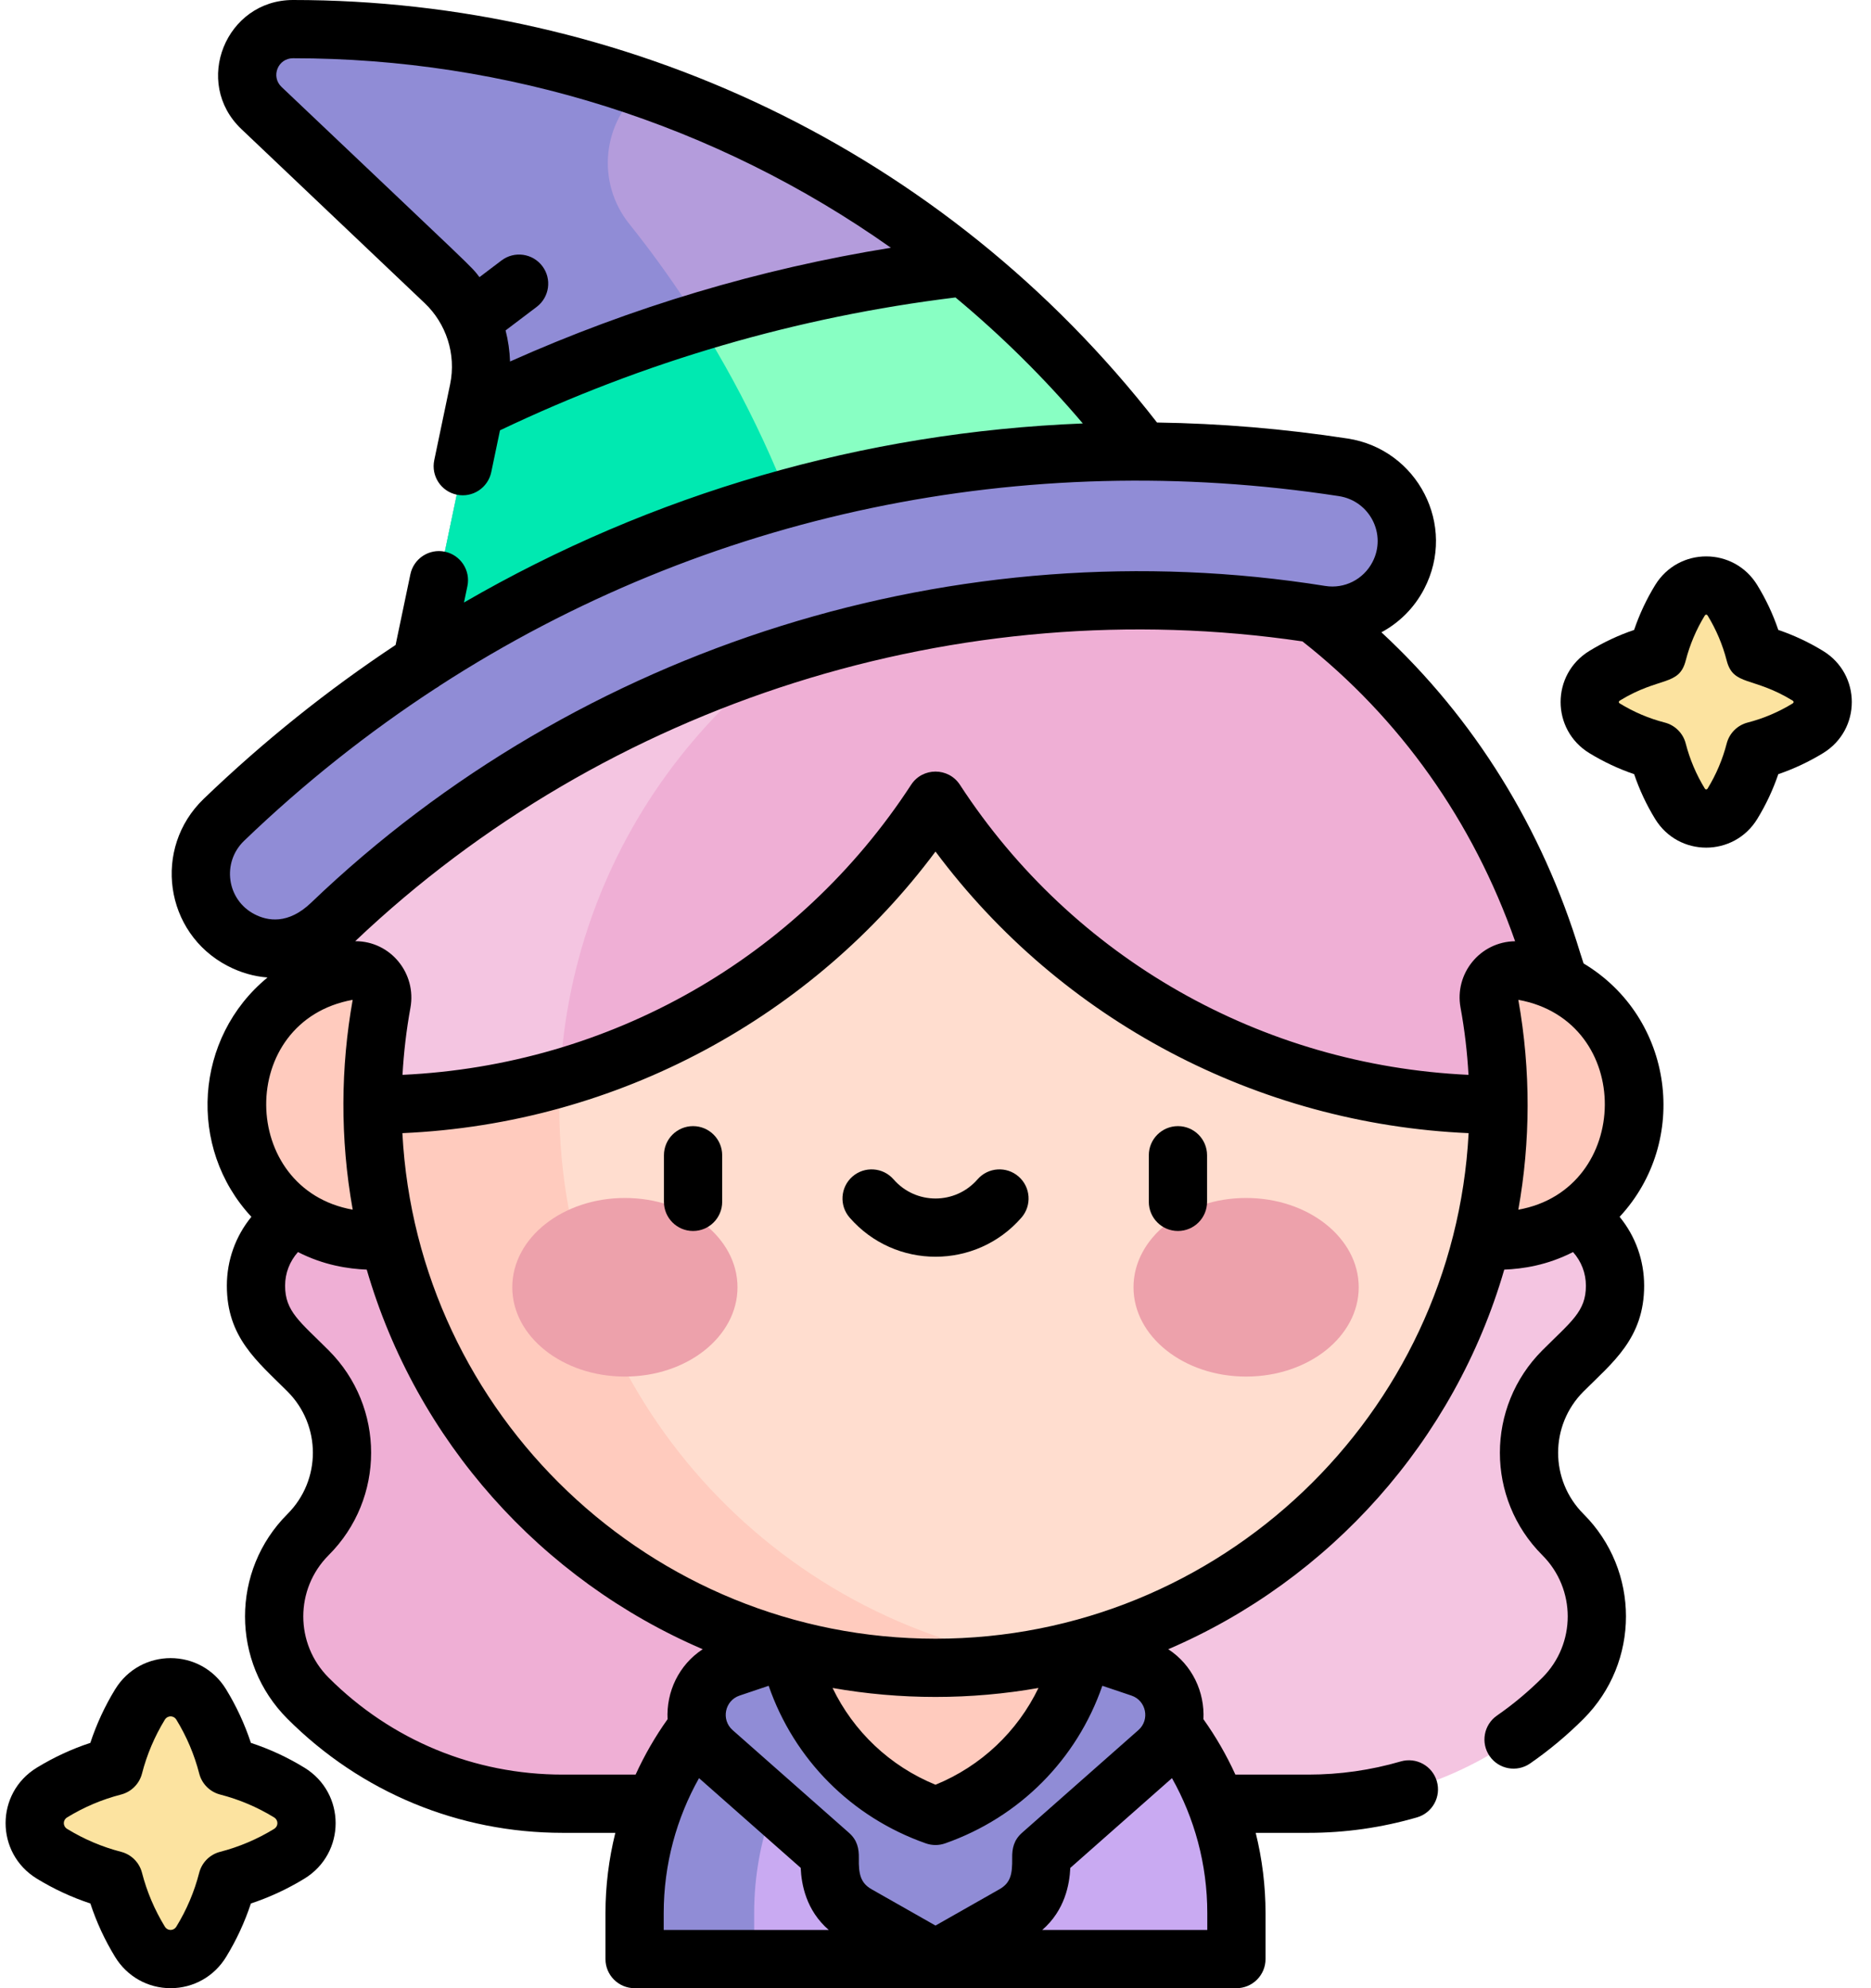 <svg width="64" height="68" viewBox="0 0 64 68" fill="none" xmlns="http://www.w3.org/2000/svg">
<path d="M61.84 23.113C61.285 22.773 60.676 22.512 60.029 22.345C59.863 21.698 59.602 21.09 59.262 20.534C58.848 19.858 57.879 19.858 57.465 20.534C57.125 21.09 56.864 21.699 56.697 22.345C56.051 22.512 55.442 22.773 54.886 23.113C54.548 23.32 54.379 23.665 54.379 24.011C54.379 24.357 54.548 24.703 54.886 24.91C55.441 25.249 56.051 25.512 56.698 25.678C56.864 26.325 57.125 26.933 57.465 27.488C57.879 28.165 58.848 28.165 59.262 27.488C59.602 26.933 59.862 26.325 60.029 25.678C60.676 25.512 61.285 25.249 61.84 24.91C62.517 24.496 62.517 23.527 61.84 23.113Z" fill="#FCE3A0"/>
<path d="M9.893 61.307C9.245 60.911 8.534 60.606 7.779 60.412C7.585 59.657 7.281 58.947 6.884 58.299C6.401 57.51 5.27 57.51 4.788 58.299C4.391 58.947 4.087 59.657 3.892 60.412C3.138 60.606 2.427 60.911 1.779 61.307C1.385 61.549 1.188 61.952 1.188 62.355C1.188 62.759 1.385 63.162 1.779 63.404C2.427 63.8 3.138 64.106 3.893 64.3C4.087 65.055 4.391 65.764 4.788 66.412C5.271 67.201 6.401 67.201 6.884 66.412C7.281 65.764 7.585 65.055 7.779 64.3C8.534 64.106 9.245 63.8 9.893 63.404C10.682 62.921 10.682 61.79 9.893 61.307Z" fill="#FCE3A0"/>
<path d="M53.462 46.888L54.444 45.906C55.511 44.839 55.511 43.109 54.444 42.043C53.932 41.531 53.644 40.997 53.644 40.272V35.128C53.644 34.359 53.323 33.622 53.1 32.886L32 32.885L10.9 32.885C10.677 33.621 10.356 34.359 10.356 35.128V40.272C10.356 40.996 10.068 41.53 9.556 42.043C8.489 43.109 8.489 44.839 9.556 45.906L10.538 46.888C12.084 48.433 12.084 50.94 10.538 52.486C8.992 54.032 8.992 56.538 10.538 58.084C12.847 60.393 15.979 61.691 19.245 61.691H32H44.755C48.021 61.691 51.153 60.393 53.462 58.084C55.008 56.538 55.008 54.031 53.462 52.486C51.916 50.94 51.916 48.433 53.462 46.888Z" fill="#F4C5E1"/>
<path d="M10.9 32.885C10.677 33.621 10.356 34.359 10.356 35.128V40.272C10.356 40.996 10.068 41.53 9.556 42.043C8.489 43.109 8.489 44.839 9.556 45.906L10.538 46.888C12.084 48.433 12.084 50.94 10.538 52.486C8.992 54.032 8.992 56.538 10.538 58.084C12.847 60.393 15.979 61.691 19.245 61.691H32V32.885L10.9 32.885Z" fill="#EFAFD5"/>
<path d="M40.027 58.942C38.546 57.083 36.445 55.746 34.043 55.256C33.383 55.122 32.699 55.051 32 55.051C28.758 55.051 25.861 56.571 23.973 58.942C22.556 60.721 21.707 62.979 21.707 65.434V67.004H32H42.293V65.434C42.293 62.98 41.444 60.722 40.027 58.942Z" fill="#C9AAF2"/>
<path d="M34.043 55.256C33.383 55.122 32.699 55.051 32 55.051C28.758 55.051 25.861 56.571 23.973 58.942C22.556 60.721 21.707 62.979 21.707 65.434V67.004H25.797V65.434C25.797 60.422 29.346 56.216 34.043 55.256Z" fill="#908CD6"/>
<path d="M39.018 57.048L37.029 56.378H31.998H26.968L24.979 57.048C23.745 57.463 23.423 59.059 24.399 59.92L28.381 63.434V63.868C28.381 64.537 28.741 65.154 29.322 65.484L31.998 67.004L34.674 65.485C35.256 65.154 35.615 64.537 35.615 63.868V63.434L39.597 59.92C40.574 59.059 40.252 57.463 39.018 57.048Z" fill="#908CD6"/>
<path d="M31.999 52.147L26.969 56.378C27.53 59.035 29.436 61.207 31.999 62.107C34.562 61.207 36.468 59.035 37.029 56.378L31.999 52.147Z" fill="#FFCBBE"/>
<path d="M51.258 33.137H12.742C10.175 33.137 8.094 35.218 8.094 37.785C8.094 40.352 10.175 42.434 12.742 42.434H51.258C53.825 42.434 55.906 40.352 55.906 37.785C55.906 35.218 53.825 33.137 51.258 33.137Z" fill="#FFCBBE"/>
<path d="M35.207 18.795C34.164 18.62 33.093 18.527 32 18.527C30.907 18.527 29.836 18.62 28.793 18.795C19.684 20.322 12.742 28.242 12.742 37.785C12.742 47.328 19.684 55.248 28.793 56.776C29.836 56.95 30.907 57.043 32 57.043C33.093 57.043 34.164 56.95 35.207 56.776C44.316 55.248 51.258 47.328 51.258 37.785C51.258 28.242 44.316 20.322 35.207 18.795Z" fill="#FFDDCF"/>
<path d="M19.13 37.812C19.13 28.252 26.084 20.317 35.207 18.795C34.164 18.62 33.093 18.527 32 18.527C30.907 18.527 29.836 18.62 28.793 18.795C19.684 20.322 12.742 28.242 12.742 37.785C12.742 47.328 19.684 55.248 28.793 56.776C29.836 56.95 30.907 57.043 32 57.043C33.093 57.043 34.164 56.95 35.207 56.776C26.084 55.253 19.13 47.372 19.13 37.812Z" fill="#FFCBBE"/>
<path d="M21.375 47.082C23.502 47.082 25.227 45.714 25.227 44.027C25.227 42.34 23.502 40.973 21.375 40.973C19.248 40.973 17.523 42.34 17.523 44.027C17.523 45.714 19.248 47.082 21.375 47.082Z" fill="#EDA1AB"/>
<path d="M42.625 47.082C44.752 47.082 46.477 45.714 46.477 44.027C46.477 42.34 44.752 40.973 42.625 40.973C40.498 40.973 38.773 42.34 38.773 44.027C38.773 45.714 40.498 47.082 42.625 47.082Z" fill="#EDA1AB"/>
<path d="M53.103 32.886C51.977 29.167 50.006 25.85 47.433 23.193C44.548 20.214 40.904 18.064 36.841 17.1C35.283 16.731 33.664 16.536 32.003 16.536C26.004 16.536 20.561 19.072 16.571 23.194C13.998 25.851 12.029 29.167 10.902 32.886L13.31 33.137C12.941 34.625 12.745 36.182 12.745 37.785C14.932 37.784 17.087 37.474 19.156 36.873C21.385 36.226 23.515 35.242 25.48 33.939C28.11 32.195 30.32 29.967 32.003 27.386C33.685 29.967 35.896 32.195 38.526 33.939C42.315 36.452 46.718 37.782 51.261 37.785C51.261 36.182 51.064 34.625 50.696 33.137L53.103 32.886Z" fill="#EFAFD5"/>
<path d="M32.692 19.393C34.218 18.919 35.623 18.129 36.841 17.1C35.283 16.731 33.664 16.536 32.003 16.536C26.004 16.536 20.561 19.072 16.571 23.194C13.998 25.851 12.029 29.167 10.902 32.886L13.31 33.137C12.941 34.625 12.745 36.182 12.745 37.785C14.932 37.784 17.087 37.474 19.156 36.873C19.552 28.627 25.123 21.74 32.692 19.393Z" fill="#F4C5E1"/>
<path d="M21.992 3.009C19.748 2.23 17.417 1.669 15.028 1.34C13.384 1.113 11.713 0.996 10.023 0.996C8.609 0.996 7.92 2.723 8.946 3.696L15.214 9.647C16.216 10.598 16.654 12 16.371 13.352L13.696 26.138C17.436 23.386 21.605 21.278 26.147 19.849C26.691 19.678 27.237 19.519 27.783 19.37C31.454 18.369 35.175 17.866 38.91 17.866C39.539 17.866 40.169 17.882 40.8 17.911C38.657 14.535 36.011 11.584 32.991 9.132C29.711 6.469 25.991 4.396 21.992 3.009Z" fill="#B49CDC"/>
<path d="M21.522 7.654C20.388 6.235 20.596 4.171 21.992 3.009C19.748 2.23 17.417 1.669 15.028 1.34C13.382 1.113 11.709 0.996 10.017 0.996C8.606 0.996 7.922 2.725 8.945 3.696L15.214 9.647C16.216 10.598 16.654 12 16.371 13.352L13.696 26.138C17.436 23.386 21.605 21.278 26.147 19.849C26.691 19.678 27.237 19.519 27.783 19.37C26.43 15.104 24.305 11.134 21.522 7.654Z" fill="#908CD6"/>
<path d="M32.99 9.132C29.91 9.483 26.873 10.113 23.908 11.013C23.743 11.063 23.578 11.11 23.414 11.162C20.937 11.941 18.54 12.901 16.228 14.03L13.695 26.138C17.436 23.386 21.604 21.278 26.146 19.85C26.691 19.678 27.236 19.519 27.782 19.37C31.453 18.369 35.174 17.866 38.909 17.866C39.538 17.866 40.169 17.882 40.799 17.911C38.656 14.535 36.01 11.584 32.99 9.132Z" fill="#88FFC3"/>
<path d="M23.414 11.161C20.937 11.94 18.54 12.9 16.228 14.03L13.695 26.138C17.436 23.386 21.604 21.278 26.146 19.849C26.691 19.678 27.236 19.519 27.782 19.37C26.847 16.421 25.543 13.615 23.908 11.013C23.743 11.063 23.578 11.11 23.414 11.161Z" fill="#00E9B1"/>
<path d="M8.241 32.15C9.213 32.657 10.402 32.489 11.19 31.727C15.584 27.474 20.939 24.271 26.942 22.383C32.934 20.499 39.147 20.059 45.174 21.024C46.254 21.197 47.323 20.655 47.829 19.685C48.639 18.132 47.677 16.249 45.946 15.983C44.493 15.76 43.023 15.609 41.542 15.521C36.235 15.209 30.779 15.806 25.406 17.496C20.016 19.191 15.178 21.819 10.996 25.127C9.833 26.048 8.718 27.019 7.658 28.038C6.397 29.251 6.689 31.341 8.241 32.15Z" fill="#908CD6"/>
<path d="M60.111 28.008C60.407 27.524 60.647 27.012 60.829 26.478C61.362 26.296 61.875 26.055 62.36 25.759C63.673 24.956 63.67 23.064 62.36 22.263H62.36C61.876 21.967 61.363 21.726 60.829 21.545C60.648 21.01 60.407 20.497 60.111 20.014C59.308 18.701 57.417 18.703 56.615 20.014C56.319 20.497 56.079 21.01 55.897 21.545C55.363 21.726 54.85 21.967 54.366 22.263C53.054 23.066 53.056 24.957 54.366 25.759C54.851 26.055 55.364 26.296 55.898 26.478C56.079 27.012 56.319 27.525 56.615 28.008C57.418 29.321 59.31 29.317 60.111 28.008ZM59.064 25.429C58.924 25.971 58.705 26.489 58.412 26.968C58.386 27.01 58.34 27.01 58.314 26.968C58.021 26.489 57.802 25.971 57.662 25.429C57.572 25.078 57.297 24.804 56.946 24.713C56.405 24.574 55.887 24.354 55.406 24.059C55.364 24.034 55.364 23.988 55.406 23.962C56.768 23.128 57.434 23.477 57.662 22.593C57.802 22.05 58.021 21.533 58.314 21.053C58.341 21.011 58.386 21.011 58.412 21.053C58.705 21.533 58.925 22.051 59.064 22.593C59.29 23.471 59.956 23.127 61.32 23.962H61.32C61.363 23.988 61.362 24.033 61.32 24.059C60.839 24.354 60.321 24.574 59.78 24.713C59.429 24.804 59.155 25.078 59.064 25.429Z" fill="black"/>
<path d="M10.413 60.458C9.836 60.104 9.222 59.82 8.582 59.61C8.371 58.97 8.087 58.356 7.734 57.779C6.862 56.354 4.809 56.356 3.938 57.779C3.585 58.356 3.301 58.97 3.09 59.61C2.45 59.82 1.837 60.105 1.259 60.458C-0.166 61.33 -0.163 63.383 1.259 64.253C1.838 64.607 2.452 64.892 3.091 65.103C3.301 65.742 3.585 66.355 3.938 66.932C4.347 67.601 5.057 68 5.836 68C6.615 68 7.325 67.601 7.734 66.932C8.087 66.355 8.371 65.742 8.582 65.103C9.22 64.892 9.834 64.607 10.413 64.253C11.838 63.381 11.835 61.328 10.413 60.458ZM9.373 62.554C8.797 62.906 8.178 63.169 7.531 63.336C7.179 63.426 6.905 63.7 6.814 64.052C6.648 64.7 6.385 65.319 6.034 65.892C5.94 66.047 5.732 66.048 5.637 65.892C5.287 65.319 5.024 64.7 4.857 64.052C4.767 63.701 4.492 63.426 4.141 63.336C3.494 63.169 2.875 62.906 2.299 62.554C2.144 62.459 2.144 62.252 2.299 62.157C2.872 61.806 3.492 61.544 4.14 61.377C4.492 61.286 4.766 61.012 4.857 60.661C5.024 60.011 5.287 59.392 5.637 58.819C5.732 58.664 5.939 58.663 6.034 58.819C6.385 59.392 6.648 60.012 6.815 60.66C6.905 61.012 7.18 61.286 7.531 61.377C8.18 61.544 8.799 61.806 9.372 62.157C9.528 62.252 9.528 62.459 9.373 62.554Z" fill="black"/>
<path d="M54.168 32.951C54.129 32.833 54.09 32.715 54.054 32.597C52.758 28.317 50.424 24.564 47.253 21.626C47.862 21.298 48.377 20.792 48.714 20.145C49.849 17.97 48.486 15.365 46.099 14.999C43.917 14.664 41.739 14.483 39.577 14.451C32.28 5.065 21.29 0 10.023 0C7.731 0 6.575 2.819 8.26 4.418L14.528 10.369C15.254 11.058 15.614 12.105 15.396 13.148L14.854 15.74C14.741 16.279 15.086 16.807 15.625 16.919C16.165 17.032 16.691 16.685 16.804 16.148L17.103 14.718C22.04 12.362 27.277 10.835 32.684 10.174C34.256 11.482 35.715 12.924 37.039 14.483C29.544 14.779 22.308 16.877 15.871 20.607L15.988 20.048C16.101 19.51 15.755 18.982 15.217 18.869C14.679 18.757 14.151 19.102 14.038 19.64L13.532 22.059C11.216 23.593 9.019 25.35 6.969 27.321C5.215 29.007 5.624 31.908 7.782 33.034C8.227 33.266 8.688 33.397 9.151 33.432C6.649 35.486 6.398 39.251 8.599 41.618C8.056 42.282 7.76 43.105 7.76 43.974C7.76 45.744 8.794 46.552 9.834 47.592C10.992 48.75 10.992 50.624 9.834 51.782C7.897 53.718 7.897 56.852 9.834 58.788C12.348 61.302 15.69 62.687 19.246 62.687H21.048C20.826 63.583 20.711 64.502 20.711 65.434V67.004C20.711 67.554 21.157 68 21.707 68H42.293C42.843 68 43.289 67.554 43.289 67.004V65.434C43.289 64.502 43.175 63.583 42.953 62.687H44.755C46.013 62.687 47.263 62.509 48.471 62.158C48.999 62.004 49.303 61.451 49.149 60.923C48.996 60.395 48.443 60.091 47.914 60.245C46.888 60.544 45.825 60.695 44.755 60.695H42.258C41.955 60.031 41.59 59.397 41.165 58.801C41.212 57.869 40.784 56.945 39.962 56.407C45.49 54.035 49.758 49.271 51.455 43.424C52.089 43.397 52.917 43.278 53.808 42.823C54.091 43.141 54.248 43.545 54.248 43.975C54.248 44.857 53.748 45.194 52.758 46.184C50.822 48.12 50.821 51.254 52.758 53.191C53.915 54.348 53.916 56.222 52.758 57.38C52.281 57.856 51.759 58.293 51.206 58.676C50.754 58.99 50.641 59.611 50.955 60.063C51.269 60.515 51.889 60.627 52.341 60.313C52.992 59.862 53.606 59.349 54.166 58.789C56.102 56.852 56.103 53.718 54.166 51.782C53.008 50.624 53.008 48.75 54.166 47.592C55.159 46.6 56.24 45.773 56.24 43.975C56.24 43.105 55.944 42.282 55.401 41.618C57.807 39.03 57.264 34.809 54.168 32.951ZM17.447 12.364C17.434 12.004 17.383 11.647 17.294 11.301L18.357 10.497C18.796 10.165 18.883 9.54 18.551 9.102C18.219 8.663 17.594 8.576 17.155 8.908L16.401 9.479C16.08 9.065 16.442 9.439 9.631 2.974C9.256 2.617 9.506 1.992 10.023 1.992C17.319 1.992 24.466 4.227 30.474 8.474C25.983 9.197 21.617 10.501 17.447 12.364ZM8.703 31.267C7.752 30.771 7.581 29.496 8.35 28.757C10.389 26.796 12.581 25.058 14.894 23.548C14.948 23.519 14.999 23.486 15.046 23.448C24.184 17.541 35.043 15.318 45.797 16.968C46.856 17.13 47.442 18.276 46.947 19.224C46.638 19.818 45.989 20.146 45.333 20.041C45.333 20.041 45.333 20.041 45.333 20.041C32.785 18.032 19.817 22.082 10.643 30.874C9.858 31.626 9.155 31.503 8.703 31.267ZM12.064 34.196C11.655 36.49 11.626 38.928 12.065 41.373C8.161 40.679 8.078 34.919 12.064 34.196ZM19.245 60.695C16.222 60.695 13.38 59.517 11.242 57.38C10.085 56.222 10.085 54.348 11.242 53.19C13.179 51.254 13.179 48.12 11.242 46.184C10.261 45.202 9.752 44.858 9.752 43.974C9.752 43.545 9.909 43.141 10.192 42.823C11.082 43.277 11.911 43.396 12.545 43.424C14.242 49.271 18.509 54.035 24.037 56.407C23.218 56.943 22.787 57.866 22.835 58.801C22.41 59.397 22.045 60.031 21.742 60.695H19.245V60.695ZM22.703 66.008V65.434C22.703 63.757 23.146 62.177 23.911 60.816L27.389 63.885C27.414 64.444 27.568 65.332 28.348 66.008H22.703ZM34.623 63.55C34.632 64.1 34.569 64.4 34.184 64.618L32 65.858L29.816 64.618C29.432 64.4 29.367 64.088 29.378 63.553C29.384 63.227 29.325 62.937 29.042 62.687L25.06 59.173C24.659 58.819 24.79 58.163 25.299 57.992L26.293 57.657C27.164 60.172 29.119 62.151 31.67 63.047C31.884 63.122 32.116 63.122 32.33 63.047C34.881 62.151 36.837 60.172 37.707 57.657L38.702 57.992C39.209 58.162 39.342 58.819 38.94 59.173L34.958 62.687C34.684 62.93 34.617 63.214 34.623 63.55ZM28.479 57.732C29.622 57.933 30.799 58.039 32 58.039C33.201 58.039 34.378 57.933 35.522 57.732C34.803 59.222 33.562 60.402 32 61.042C30.438 60.402 29.197 59.221 28.479 57.732ZM40.089 60.816C40.853 62.174 41.297 63.752 41.297 65.434V66.008H35.652C36.429 65.333 36.585 64.445 36.611 63.886L40.089 60.816ZM32 56.047C22.256 56.047 14.271 48.376 13.764 38.756C21.168 38.433 27.811 34.748 32 29.125C36.297 34.892 43.01 38.441 50.236 38.756C49.73 48.376 41.744 56.047 32 56.047ZM49.959 34.459C50.099 35.219 50.189 35.99 50.232 36.762C43.152 36.434 36.705 32.779 32.835 26.841C32.442 26.239 31.558 26.239 31.166 26.841C27.296 32.779 20.848 36.434 13.768 36.762C13.811 35.994 13.901 35.227 14.039 34.47C14.254 33.297 13.367 32.189 12.151 32.19C20.756 24.021 32.821 20.208 44.552 21.937C47.889 24.564 50.387 28.089 51.826 32.192C50.616 32.21 49.748 33.309 49.959 34.459ZM51.936 41.374C52.352 39.053 52.368 36.616 51.936 34.196C55.928 34.919 55.834 40.681 51.936 41.374Z" fill="black"/>
<path d="M23.707 38.516C23.157 38.516 22.711 38.962 22.711 39.512V41.105C22.711 41.656 23.157 42.102 23.707 42.102C24.257 42.102 24.703 41.656 24.703 41.105V39.512C24.703 38.962 24.257 38.516 23.707 38.516Z" fill="black"/>
<path d="M39.297 39.512V41.105C39.297 41.656 39.743 42.102 40.293 42.102C40.843 42.102 41.289 41.656 41.289 41.105V39.512C41.289 38.962 40.843 38.516 40.293 38.516C39.743 38.516 39.297 38.962 39.297 39.512Z" fill="black"/>
<path d="M34.842 40.24C34.428 39.879 33.798 39.922 33.437 40.337C32.676 41.209 31.325 41.209 30.566 40.337C30.204 39.922 29.575 39.879 29.16 40.24C28.745 40.602 28.702 41.231 29.064 41.646C30.618 43.429 33.386 43.428 34.939 41.646C35.3 41.231 35.257 40.602 34.842 40.24Z" fill="black"/>
</svg>

